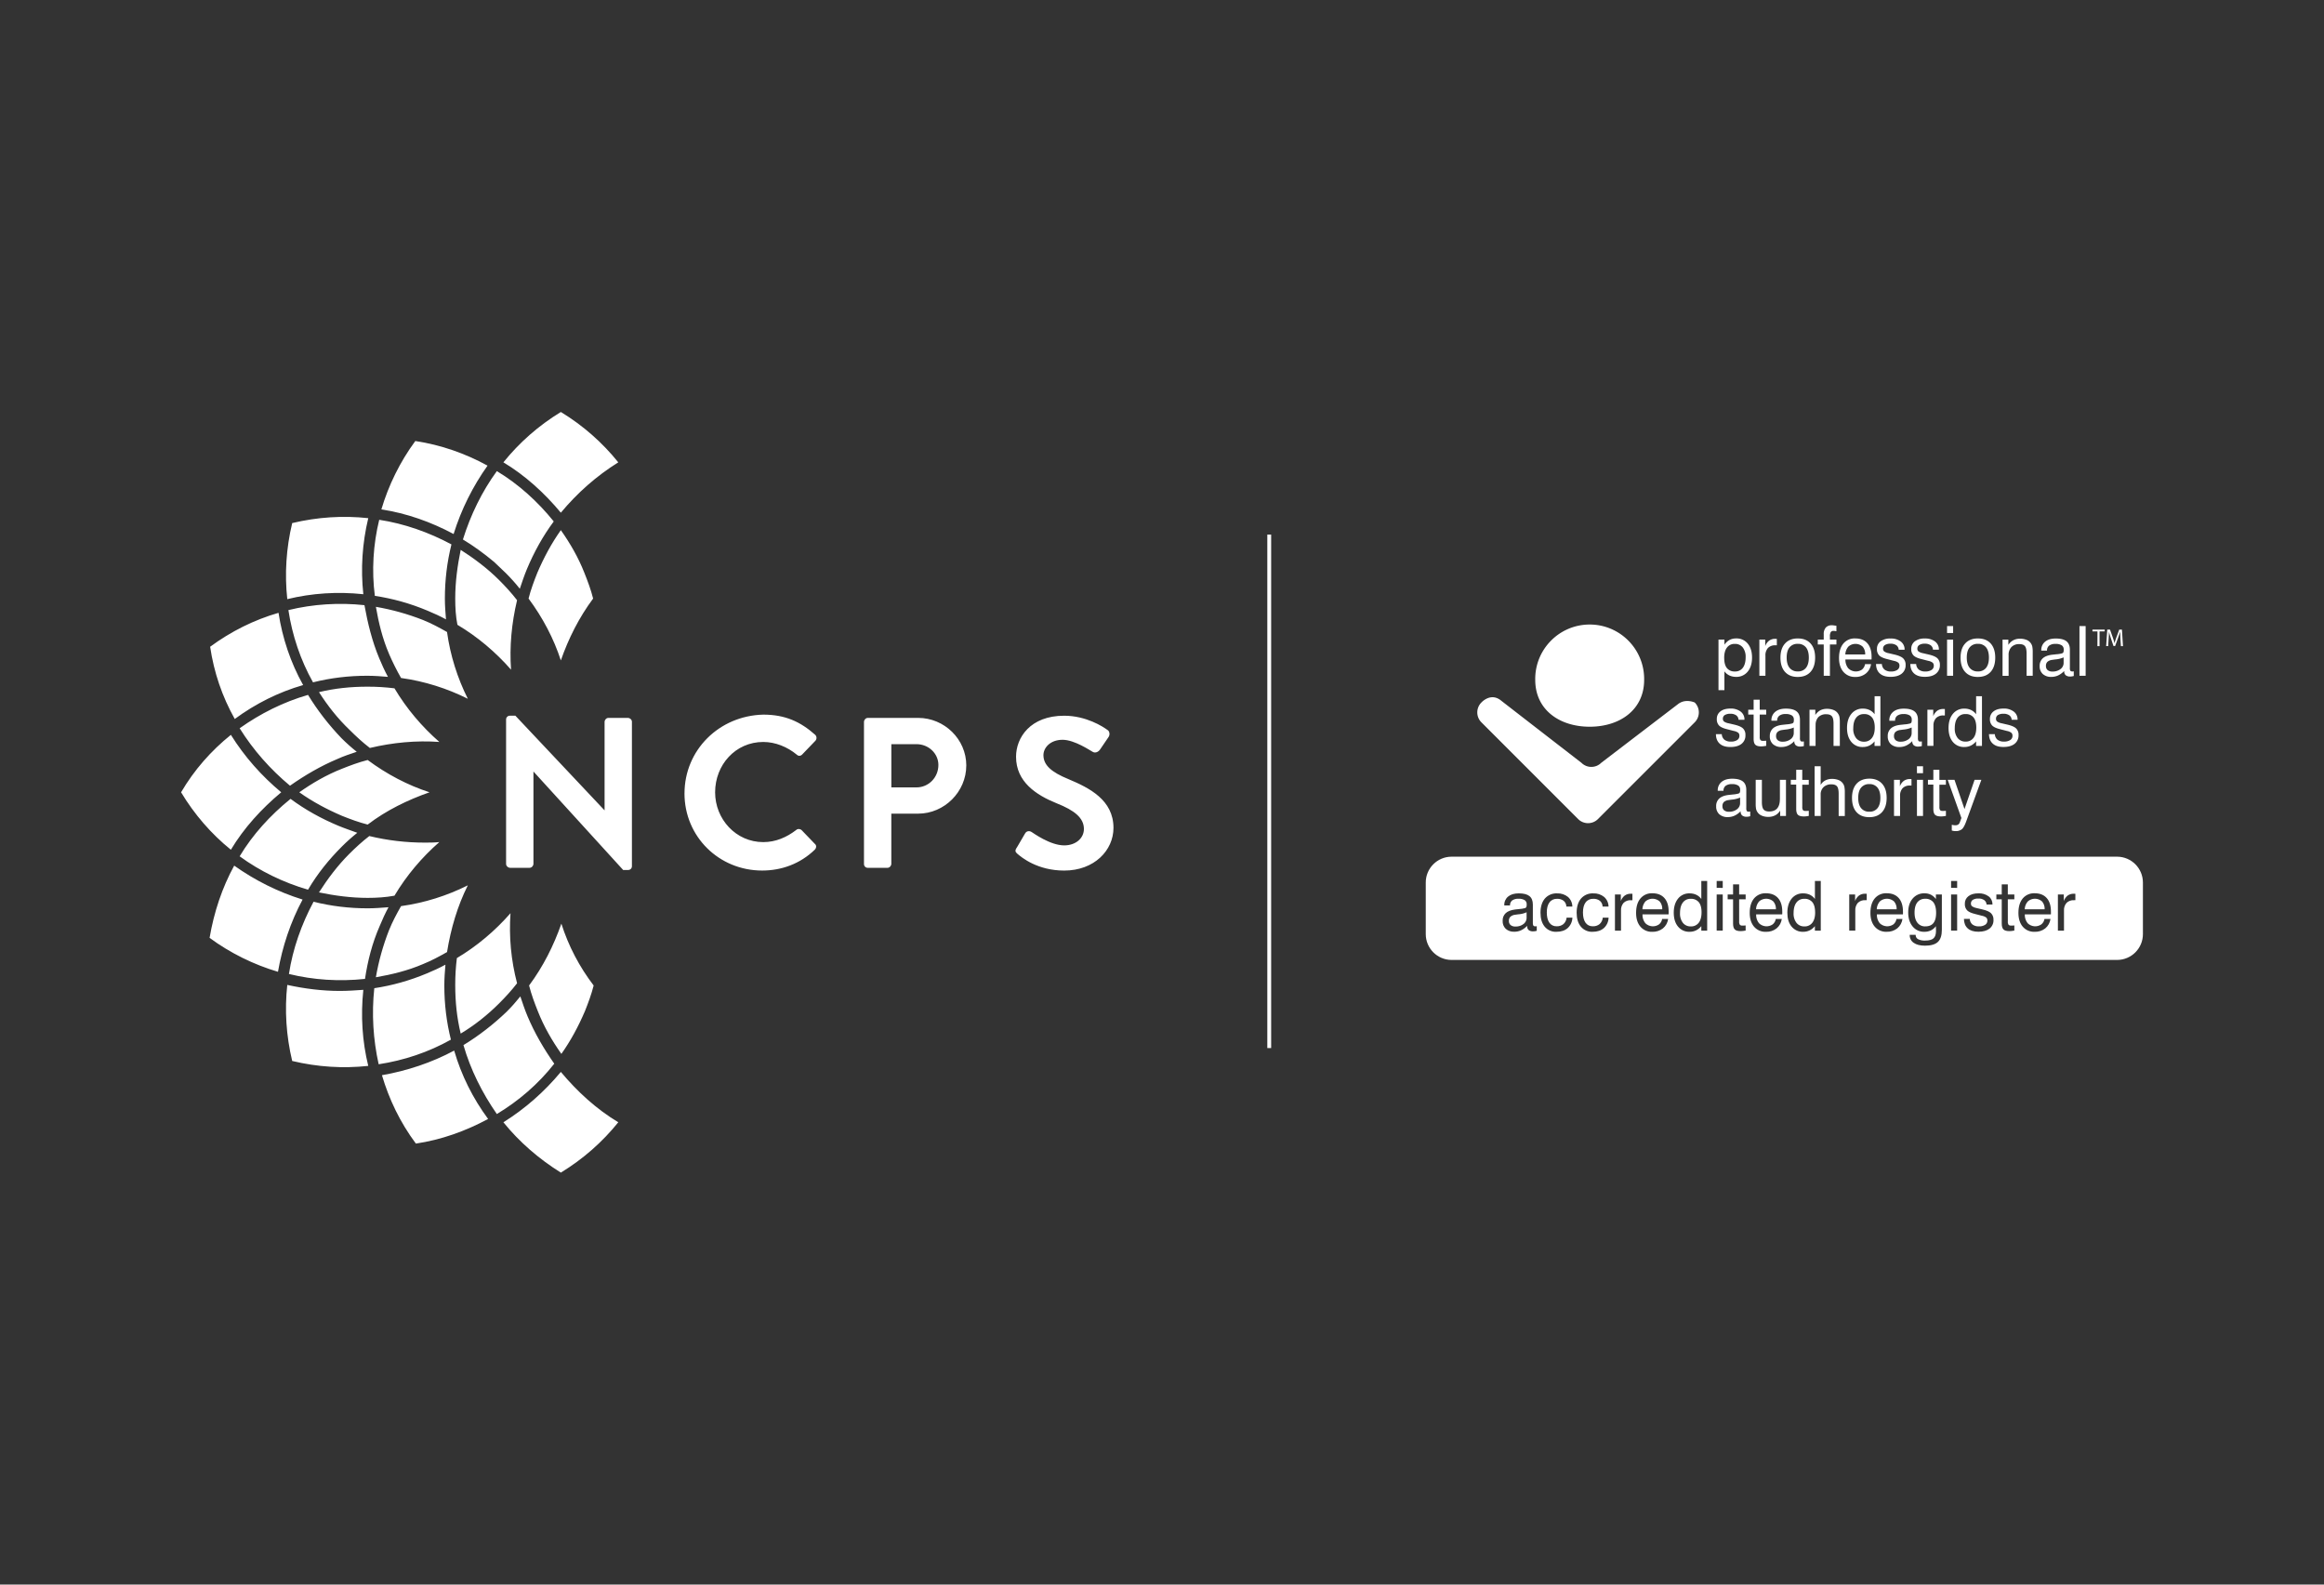 <?xml version="1.0" encoding="UTF-8"?>
<svg xmlns="http://www.w3.org/2000/svg" viewBox="0 0 110 75">
  <rect x="0" y="0" width="110" height="75" fill="#333333" stroke="none"/>
  <path fill="#fff" d="M21.158 45.063c-.363.207-.751.414-1.14.57-.725.311-1.476.492-2.227.622.129-.751.337-1.502.622-2.227.155-.388.363-.777.57-1.14 1.114-.155 2.176-.492 3.16-.984-.492.984-.803 2.046-.984 3.16m-2.745-14.115c-.311-.725-.492-1.476-.622-2.227.751.129 1.502.337 2.227.622.388.155.777.363 1.14.57.155 1.114.492 2.176.984 3.16-.984-.492-2.046-.829-3.16-.984-.207-.363-.388-.725-.57-1.14m9.686 15.695c-.104.414-.259.829-.414 1.217-.311.725-.673 1.399-1.114 2.02-.44-.622-.829-1.295-1.114-2.02-.155-.388-.311-.803-.414-1.217.673-.906 1.165-1.891 1.528-2.927.337 1.062.855 2.046 1.528 2.927M17.403 39.028c-.414-.104-.829-.259-1.217-.414-.725-.311-1.399-.673-2.02-1.114.622-.44 1.295-.829 2.02-1.114.388-.155.803-.311 1.217-.414.906.673 1.891 1.191 2.927 1.528-1.036.363-2.046.855-2.927 1.528m7.071 7.511c-.259.337-.544.647-.855.958-.544.544-1.165 1.036-1.813 1.424-.181-.751-.259-1.502-.259-2.305 0-.44.026-.855.078-1.269.958-.57 1.813-1.295 2.538-2.124-.078 1.114.026 2.227.311 3.315m-7.071-4.04c-.777 0-1.554-.104-2.305-.259.414-.647.881-1.269 1.424-1.813.311-.311.622-.596.958-.855.855.207 1.735.311 2.616.311.233 0 .466 0 .699-.026-.829.725-1.554 1.58-2.124 2.538-.414.078-.855.104-1.269.104m-2.305-9.738c.751-.181 1.502-.259 2.305-.259.44 0 .855.026 1.269.078.57.958 1.295 1.813 2.124 2.538-1.088-.078-2.201.026-3.289.285-.337-.259-.647-.544-.958-.855-.57-.544-1.036-1.14-1.45-1.787m6.449-4.429c0-.777.104-1.554.259-2.305.647.414 1.269.881 1.813 1.424.311.311.596.622.855.958-.259 1.088-.363 2.201-.285 3.289-.725-.829-1.58-1.554-2.538-2.124-.078-.388-.104-.803-.104-1.243m3.471-9e-7c.104-.414.259-.829.414-1.217.311-.725.673-1.399 1.114-2.02.44.622.829 1.295 1.114 2.02.155.388.311.803.414 1.217-.673.906-1.165 1.891-1.528 2.927-.337-1.036-.855-2.02-1.528-2.927M14.58 42.11c-1.165-.337-2.279-.881-3.237-1.58.622-1.036 1.45-1.942 2.409-2.719.699.518 1.45.932 2.253 1.269.311.129.622.233.906.337-.259.207-.492.414-.725.647-.622.622-1.165 1.295-1.606 2.046m-3.237-7.64c.984-.699 2.072-1.243 3.237-1.58.44.725.984 1.424 1.58 2.046.233.233.466.44.725.647-.311.104-.622.207-.906.337-.803.337-1.554.777-2.253 1.269-.932-.777-1.735-1.683-2.383-2.719m10.593 14.996c.725-.44 1.424-.984 2.046-1.58.233-.233.44-.466.647-.725.104.311.207.622.337.932.337.803.777 1.554 1.269 2.253-.751.958-1.683 1.761-2.719 2.383-.699-1.01-1.243-2.098-1.58-3.263m1.58-27.168c1.036.622 1.942 1.45 2.694 2.383-.518.699-.932 1.45-1.269 2.253-.129.311-.233.622-.337.932-.207-.259-.414-.492-.647-.725-.181-.181-.388-.363-.57-.544-.466-.388-.958-.751-1.476-1.062.363-1.165.906-2.279 1.606-3.237m-5.801 24.475c.855-.129 1.683-.363 2.486-.699.311-.129.596-.259.881-.414-.026.311-.052.647-.052.984 0 .881.104 1.735.311 2.564-1.062.596-2.227.984-3.419 1.165-.259-1.165-.337-2.383-.207-3.6m-.44-.44c-1.217.129-2.435.052-3.6-.233.181-1.191.596-2.357 1.165-3.419.829.207 1.683.311 2.564.311.337 0 .647-.026.984-.052-.155.285-.285.57-.414.881-.363.829-.57 1.658-.699 2.512m.673-15.177c.129.311.259.596.414.881-.311-.026-.647-.052-.984-.052-.881 0-1.735.104-2.564.311-.596-1.062-.984-2.227-1.165-3.419 1.165-.285 2.409-.363 3.6-.233.155.855.363 1.709.699 2.512m6e-7-6.553c1.191.181 2.357.596 3.419 1.165-.207.829-.311 1.683-.311 2.564 0 .337.026.647.052.984-.285-.155-.57-.285-.881-.414-.803-.337-1.632-.57-2.486-.699-.155-1.191-.078-2.435.207-3.6m.129 26.288c1.191-.207 2.357-.596 3.419-1.165.337 1.165.881 2.253 1.606 3.237-1.062.57-2.201.984-3.419 1.165-.751-1.01-1.269-2.098-1.606-3.237m-4.481-4.273c.829.181 1.658.285 2.486.285.363 0 .751-.026 1.114-.052-.129 1.217-.052 2.435.233 3.6-1.191.129-2.409.052-3.6-.233-.285-1.191-.363-2.409-.233-3.6m-2.512-5.646c.984.699 2.072 1.243 3.237 1.606-.57 1.062-.958 2.227-1.165 3.419-1.14-.337-2.253-.881-3.237-1.606.207-1.217.596-2.383 1.165-3.419m3.263-8.547c-1.165.337-2.253.881-3.237 1.606-.596-1.062-.984-2.201-1.165-3.419.984-.725 2.072-1.269 3.237-1.606.181 1.191.57 2.357 1.165 3.419m3.082-7.899c-.285 1.191-.363 2.409-.233 3.6-1.217-.129-2.435-.052-3.6.233-.129-1.191-.052-2.409.233-3.6 1.191-.285 2.409-.363 3.6-.233m5.646-2.486c-.699.984-1.243 2.072-1.606 3.237-1.062-.57-2.227-.984-3.419-1.165.337-1.14.881-2.253 1.606-3.237 1.217.181 2.383.596 3.419 1.165m.751 31.079c1.036-.647 1.942-1.45 2.719-2.383.777.932 1.683 1.761 2.719 2.383-.751.932-1.658 1.735-2.719 2.383-1.036-.647-1.968-1.45-2.719-2.383M10.928 34.781c.647 1.036 1.45 1.942 2.383 2.719-.932.777-1.761 1.683-2.383 2.719-.932-.751-1.735-1.683-2.357-2.719.622-1.062 1.424-1.968 2.357-2.719m18.337-12.898c-1.036.647-1.942 1.45-2.719 2.383-.777-.932-1.683-1.761-2.719-2.383.751-.932 1.658-1.735 2.719-2.383 1.062.647 1.968 1.45 2.719 2.383M23.955 40.893c0 .104.104.181.181.181h.932c.104 0 .181-.104.181-.181v-4.377l4.247 4.662h.233c.104 0 .181-.078.181-.181v-6.837c0-.104-.104-.181-.181-.181h-.932c-.104 0-.181.104-.181.181v4.196l-4.222-4.481h-.259c-.104 0-.181.078-.181.181 0 0 0 6.837 0 6.837Zm8.443-3.341c0 2.046 1.632 3.652 3.678 3.652.906 0 1.787-.311 2.486-.984.078-.078.104-.207 0-.285l-.622-.647c-.052-.052-.181-.078-.259 0-.44.337-.958.57-1.554.57-1.295 0-2.279-1.088-2.279-2.357 0-1.295.958-2.383 2.279-2.383.57 0 1.14.233 1.58.596.078.078.181.078.259 0l.622-.647c.078-.078.078-.207 0-.285-.699-.622-1.424-.958-2.46-.958-2.098.052-3.729 1.683-3.729 3.729m12.017-1.347c0 .596-.466 1.062-1.036 1.062h-1.191v-2.046h1.191c.57 0 1.036.44 1.036.984m1.321.026c0-1.243-1.036-2.253-2.279-2.253h-2.383c-.104 0-.181.104-.181.181v6.734c0 .104.078.181.181.181h.932c.104 0 .181-.104.181-.181v-2.383h1.269c1.243 0 2.279-1.036 2.279-2.279m2.409 4.17c.207.181.958.803 2.227.803 1.424 0 2.331-.958 2.331-2.02 0-1.321-1.14-1.891-2.124-2.305-.829-.337-1.191-.673-1.191-1.14 0-.337.311-.725.906-.725.57 0 1.321.518 1.424.57.129.078.285 0 .363-.129l.388-.57c.078-.104.052-.285-.052-.337-.207-.155-1.01-.673-2.046-.673-1.606 0-2.279 1.036-2.279 1.942 0 1.191.958 1.813 1.917 2.201.855.337 1.295.699 1.295 1.217 0 .44-.388.777-.932.777-.673 0-1.476-.596-1.528-.622-.104-.078-.259-.078-.337.078l-.363.622c-.129.181-.078.233 0 .311m11.841-15.099h.182v24.304h-.182z"></path>
  <g fill="#fff">
    <path d="M100.213 40.548H68.703c-.676.002-1.222.552-1.219 1.228v2.431c-.002.676.544 1.225 1.219 1.228h31.508c.675-.003 1.221-.552 1.218-1.228v-2.431c.002-.675-.542-1.224-1.216-1.228Zm-27.476 3.509c-.03.009-.061.015-.092.02-.024.004-.049.006-.074.005-.077.006-.154-.015-.216-.06-.051-.049-.077-.118-.071-.188l.001-.015c-.081.087-.178.159-.285.211-.1.047-.21.071-.321.07-.149.009-.295-.04-.408-.137-.101-.099-.155-.236-.147-.378-.007-.137.045-.271.145-.366.096-.088.242-.145.44-.171l.203-.022c.091-.005.18-.019.268-.043.027-.008.051-.026.066-.05.014-.044.019-.089.016-.135.004-.077-.032-.15-.096-.194-.088-.049-.188-.072-.289-.065-.107-.008-.214.02-.303.08-.07.058-.108.146-.102.236h-.27v-.013c-.007-.157.06-.308.182-.408.121-.1.289-.15.502-.15.229 0 .397.042.505.128.108.086.162.22.162.402v.856c-.005.049.003.098.024.142.022.024.054.036.086.032.01.001.021.001.031 0 .012 0 .027-.004.044-.007v.22Zm1.467-.131c-.133.118-.312.177-.537.177-.212.01-.416-.08-.552-.242-.133-.16-.2-.381-.2-.661s.07-.511.209-.673c.145-.164.356-.253.575-.242.187-.01.371.05.517.168.131.116.206.282.207.456l-.283-.001c-.002-.104-.048-.203-.127-.271-.09-.067-.2-.101-.312-.095-.14-.007-.275.055-.36.168-.085.112-.127.272-.127.479s.04.369.121.484c.079.112.209.176.345.169.116.006.231-.031.322-.104.086-.079.139-.187.149-.303h.275c-.005.187-.085.364-.222.491Zm1.712 0c-.134.118-.312.177-.537.177-.212.01-.416-.08-.552-.242-.134-.16-.201-.381-.201-.661s.07-.511.209-.673c.145-.164.356-.253.575-.242.187-.01.371.05.517.168.131.115.207.281.209.455h-.282c-.002-.104-.048-.203-.127-.271-.09-.068-.2-.101-.312-.095-.141-.008-.278.055-.363.168-.085.112-.127.272-.127.479 0 .209.041.37.121.484.079.112.209.176.346.169.116.006.231-.031.322-.104.085-.079.138-.187.149-.303h.275c-.004.187-.084.364-.221.491Zm1.35-1.318c-.008-.001-.017-.001-.025 0h-.043c-.129-.009-.257.037-.351.126-.086.101-.13.231-.121.363v.952h-.287v-1.711h.278v.307c.037-.102.101-.192.186-.258.084-.059.185-.089.288-.085h.047c.01.001.019.002.028.004v.303Zm1.714.62c-0.0.017-.002.033-.004.05h-1.234c-.007.151.041.299.134.418.175.172.447.197.649.057.079-.065.132-.156.148-.257h.284c-.023.174-.111.333-.246.445-.143.112-.321.169-.503.163-.215.01-.422-.08-.562-.242-.138-.161-.206-.379-.206-.653 0-.292.068-.52.205-.684.139-.165.348-.256.564-.246.246 0 .436.075.571.226.135.151.202.365.201.644v.078Zm1.825.822h-.278v-.215c-.067.084-.153.153-.249.201-.096.046-.201.068-.307.067-.21.008-.411-.083-.545-.245-.135-.161-.203-.38-.204-.657-0-.277.068-.5.204-.669.132-.164.334-.256.545-.248.109-.002.218.02.317.066.095.046.177.114.239.199v-.851h.277v2.353Zm.736-.002h-.287v-1.711h.287v1.711Zm0-2.023-.287-.002v-.326h.287v.327Zm1.084.54h-.308l.001 1.052c-.006.053.006.107.033.154.033.03.077.044.121.038h.06l.093-.006v.242c-.048.008-.091.015-.128.019-.034.004-.068.006-.102.007-.136 0-.23-.026-.284-.079-.054-.053-.081-.145-.081-.278v-1.15h-.256v-.228h.256v-.477h.287v.477h.308v.228Zm1.734.663c-0.0.017-.002.033-.004.05h-1.234c-.007.151.041.299.134.418.175.172.447.197.649.057.079-.065.131-.156.148-.257h.284c-.023.174-.111.333-.246.445-.143.112-.321.169-.503.163-.215.009-.422-.08-.563-.242-.137-.161-.206-.379-.206-.653 0-.292.068-.52.204-.684.139-.165.348-.256.564-.246.246 0 .436.075.571.226.135.151.202.365.202.644v.078Zm1.822.822h-.278v-.215c-.068.084-.153.153-.249.201-.096.046-.201.068-.307.067-.21.008-.411-.083-.545-.245-.136-.161-.203-.38-.203-.657s.068-.5.204-.669c.132-.164.334-.256.545-.248.109-.002.218.02.317.066.095.046.177.114.239.199v-.851h.277v2.353Zm2.174-1.443c-.009-.001-.017-.001-.026 0h-.043c-.129-.009-.256.037-.35.126-.086.101-.13.231-.121.363v.952h-.287v-1.711h.278v.307c.036-.102.101-.192.186-.258.084-.059.186-.089.289-.085h.046c.01.001.019.002.029.004v.303Zm1.718.62c0 .018 0 .033-.004.05h-1.234c-.007.151.041.299.134.418.175.172.447.197.649.057.078-.065.131-.156.146-.257h.284c-.023.174-.111.333-.246.445-.143.112-.322.169-.503.163-.215.009-.422-.08-.562-.242-.137-.161-.206-.379-.206-.653 0-.292.068-.52.204-.684.139-.165.348-.256.564-.246.246 0 .436.075.571.226.135.151.202.365.202.644v.078Zm1.839.784c0 .264-.063.455-.188.572s-.328.177-.609.177c-.227 0-.404-.044-.532-.133-.124-.081-.196-.22-.192-.367v-.013h.281v.006c-.003.082.04.16.113.199.106.051.223.073.339.066.181 0 .311-.034.39-.103.079-.069.119-.183.121-.342l-.005-.235c-.062.084-.143.152-.235.198-.096.046-.202.069-.308.067-.215.007-.421-.085-.557-.251-.14-.168-.211-.39-.211-.666s.071-.495.212-.657c.138-.164.345-.256.56-.248.103-.002.205.02.298.064.095.05.178.121.242.207v-.215h.281v1.674Zm.724.037h-.287v-1.711h.287v1.711Zm0-2.023-.287-.002v-.326h.287v.327Zm1.72 1.513c.008.16-.062.315-.188.414-.125.098-.303.148-.525.148s-.388-.052-.505-.157-.177-.253-.181-.451h.276c.003.102.048.197.125.264.09.065.2.097.31.09.103.006.204-.02.292-.073.068-.043.109-.118.107-.198.003-.054-.016-.106-.053-.145-.062-.045-.133-.075-.209-.087l-.321-.083c-.182-.044-.307-.102-.378-.174-.075-.084-.113-.195-.106-.307-.006-.142.058-.278.172-.363.114-.089.271-.133.47-.133.173-.009.344.041.484.142.119.09.186.232.182.381v.007h-.28c-.003-.083-.044-.161-.111-.21-.081-.054-.178-.08-.275-.074-.092-.006-.184.015-.264.061-.059.039-.094.107-.09.178-.002.05.019.098.057.13.064.042.136.07.212.082l.278.065c.198.046.334.107.408.182.079.084.12.197.112.312Zm.987-.973h-.309l.001 1.052c-.006.053.006.107.033.154.033.029.077.043.121.038h.06l.094-.006v.242c-.048.008-.091.015-.129.019-.034.004-.067.006-.101.007-.135 0-.23-.026-.284-.079-.054-.053-.082-.145-.082-.278v-1.15h-.255v-.228h.255v-.477h.287v.477h.309v.228Zm1.734.663c0 .018 0 .033-.004.05h-1.236c-.006.151.041.299.134.418.175.172.447.197.649.057.08-.064.133-.156.149-.257h.284c-.023.174-.111.333-.246.445-.143.112-.322.169-.503.163-.214.009-.422-.08-.562-.242-.137-.161-.206-.379-.206-.653 0-.292.068-.52.204-.684.139-.165.348-.256.564-.246.246 0 .436.075.571.226.135.151.201.365.2.644v.078Zm1.156-.62c-.008-.001-.017-.001-.025 0h-.043c-.129-.009-.257.037-.351.126-.086.1-.13.231-.121.363v.952H97.405v-1.711h.278v.307c.037-.102.101-.192.186-.258.084-.059.185-.089.288-.085h.047c.01.001.019.002.028.004v.303Z"></path>
    <path d="M85.403 42.543c-.147-.007-.287.059-.375.177-.089.117-.133.284-.133.5-.009.164.039.327.137.46.091.112.23.174.375.168.146.007.285-.058.374-.173.09-.117.134-.283.134-.494l-.002.002c0-.211-.043-.372-.128-.479-.094-.111-.236-.171-.381-.162Zm3.572.125c-.088.103-.139.234-.143.37h.939c.008-.134-.035-.266-.121-.37-.192-.172-.483-.172-.675 0Zm-11.094 0c-.088.103-.138.234-.141.37h.937c.008-.134-.035-.266-.121-.37-.192-.172-.483-.172-.675 0Zm2.146-.125c-.147-.007-.287.059-.375.177-.089.117-.133.284-.133.5-.009.164.039.327.137.46.091.112.23.174.375.168.146.007.285-.058.374-.173.088-.117.132-.282.133-.493-0-.211-.043-.371-.128-.477-.094-.111-.236-.171-.381-.162Zm-8.314.754c-.083.008-.161.042-.225.096-.049.053-.073.123-.068.195-.005.074.025.146.08.196.065.05.146.074.228.069.136.006.271-.035.38-.117.095-.069.151-.181.149-.298v-.259c-.125.055-.258.088-.394.097-.066.008-.116.016-.149.021Zm19.412-.756c-.145-.007-.284.056-.374.169-.087.113-.131.274-.131.484s.045.363.134.48c.089.114.228.179.373.172.175 0 .304-.053.387-.158.083-.105.126-.266.126-.484s-.044-.385-.13-.497c-.094-.114-.238-.176-.386-.166Zm-7.864.127c-.088.103-.139.234-.143.37h.939c.008-.134-.035-.266-.121-.37-.192-.172-.483-.172-.675 0Zm12.719 0c-.089.103-.141.233-.145.37h.941c.008-.134-.035-.266-.121-.37-.192-.172-.483-.172-.675 0Zm-20.737-8.271c1.423 0 2.578-.796 2.578-2.22a2.592 2.592 0 0 0 0-.079c-.022-1.424-1.194-2.56-2.617-2.538s-2.56 1.194-2.538 2.617c0 1.424 1.155 2.22 2.578 2.22Z"></path>
    <path d="M80.215 33.251s-.428-.202-.785.071l-3.641 2.783c-.258.258-.677.258-.935 0l-0-0s-3.426-2.65-3.796-2.939c-.497-.416-.941.085-.941.085-.258.259-.258.678 0 .936l4.581 4.581c.259.258.678.258.936 0l4.582-4.581c.258-.259.258-.678 0-.936l0.0 0Zm1.404-1.476c.063.084.146.152.241.197.1.045.208.067.317.065.21.007.412-.085.545-.247.137-.168.206-.39.206-.666s-.068-.496-.203-.66c-.133-.162-.335-.253-.545-.246-.11-.003-.219.022-.317.072-.097.055-.18.132-.242.225v-.242h-.281v2.394h.28v-.892l0-0Zm-.01-.634c0-.213.044-.377.133-.492.089-.116.228-.18.374-.172.144-.006.282.056.373.168.097.133.145.296.136.46 0 .216-.044.383-.131.5-.088.118-.228.184-.375.177-.145.01-.287-.05-.381-.161-.085-.106-.127-.267-.127-.48h-.001Zm1.953-.109c-.009-.132.035-.263.121-.363.094-.089.221-.135.35-.126h.069v-.303c-.01-.002-.019-.003-.029-.004h-.046c-.103-.003-.204.027-.289.086-.085.066-.149.156-.185.258v-.307h-.278v1.711h.287v-.952Zm1.532 1.008c.261 0 .462-.082.605-.242.143-.16.215-.384.215-.671s-.073-.511-.216-.67-.344-.238-.605-.238-.462.082-.605.242c-.143.158-.215.38-.215.666 0 .289.072.516.216.675.144.159.344.239.605.239Zm-.391-1.398c.096-.115.241-.177.391-.168.148-.009.292.054.387.168.09.112.134.273.134.484 0 .211-.045.372-.134.484-.094.115-.238.178-.387.169-.149.009-.294-.054-.39-.169-.091-.11-.137-.272-.137-.484 0-.213.045-.375.136-.485Zm1.62 1.343.291.002V30.504h.308v-.231h-.308v-.144c-.007-.073.007-.146.04-.212.034-.041.087-.062.14-.056.017 0.0.034.002.05.004.021.002.047.007.077.012v-.259c-.059-.008-.105-.013-.136-.018-.031-.005-.056-.005-.077-.005-.107-.007-.211.031-.288.106-.071.09-.106.203-.099.318v.254h-.281v.231h.281v1.48l0.0 0Zm1.49.056c.181.006.359-.051.502-.163.135-.112.223-.271.246-.445h-.284c-.015.101-.067.193-.146.259-.203.138-.475.113-.649-.061-.093-.119-.14-.267-.134-.418h1.234c.002-.016.004-.033.004-.05v-.078c-0-.276-.068-.49-.202-.641s-.325-.226-.571-.226c-.215-.011-.424.079-.563.243-.136.164-.205.392-.205.684 0 .274.069.492.206.653.141.162.348.251.562.242h-0Zm-.326-1.436c.192-.172.483-.172.675 0 .086.103.129.236.121.37h-.939c.004-.136.055-.266.143-.37Zm2.313 1.105c-.088.053-.19.078-.292.073-.11.006-.219-.025-.309-.09-.077-.067-.122-.162-.125-.264h-.277c.003.197.064.345.182.45s.286.157.505.157c.224 0.0.399-.049.525-.148.126-.1.196-.254.188-.414.007-.114-.034-.226-.112-.309-.074-.075-.21-.135-.408-.182l-.278-.065c-.076-.012-.148-.04-.212-.082-.038-.032-.059-.08-.057-.13-.003-.071.031-.138.09-.177.08-.045.172-.067.264-.061.097-.005.194.021.275.074.067.049.108.127.111.21h.279v-.006c.005-.149-.063-.291-.182-.382-.14-.101-.311-.151-.484-.142-.167-.009-.333.038-.47.133-.112.085-.177.219-.172.36-.008.113.031.224.106.308.071.071.197.129.378.173l.319.083c.075.012.147.042.209.087.037.038.057.091.053.145.002.081-.039.156-.107.199h-0Zm2.019-.237c.007-.114-.033-.225-.111-.309-.074-.075-.211-.135-.409-.182l-.278-.065c-.076-.012-.148-.04-.212-.082-.038-.032-.059-.08-.056-.13-.004-.071.031-.139.09-.177.08-.046.172-.067.264-.061.097-.005.194.021.275.074.067.049.107.127.11.21h.28v-.006c.005-.149-.063-.291-.182-.382-.141-.101-.311-.151-.484-.142-.167-.009-.333.038-.471.133-.112.085-.176.219-.171.36-.008.113.031.224.106.308.071.071.196.129.378.173l.321.083c.075.012.146.042.208.087.038.038.057.091.054.145.002.081-.039.156-.107.199-.088.053-.19.078-.292.073-.111.007-.221-.025-.311-.09-.076-.067-.121-.162-.125-.264h-.276c.003.197.063.345.181.45.118.105.286.157.506.157.225 0.0.399-.049.524-.148.126-.1.196-.254.188-.414h0Zm.34-1.841h.287v.328h-.287zm0 .642h.287v1.711h-.287zm1.46 1.766c.261 0 .462-.082.605-.242.143-.16.215-.384.215-.671s-.073-.511-.216-.67-.344-.238-.605-.238-.462.082-.605.242c-.143.158-.215.38-.215.666 0 .289.072.516.216.675.144.159.344.239.605.239Zm-.391-1.398c.096-.115.241-.177.391-.168.148-.009.292.054.387.168.09.112.134.273.134.484 0 .211-.045.372-.134.484-.094.115-.238.178-.387.169-.149.009-.294-.054-.39-.169-.091-.11-.137-.272-.137-.484 0-.213.045-.375.136-.485Zm2.708-.35c-.103-.042-.214-.063-.326-.061-.109-.003-.217.022-.315.072-.096.052-.176.128-.235.22v-.249h-.275v1.713h.287v-.974c-.009-.142.039-.281.133-.387.1-.097.236-.147.375-.139.126 0 .214.032.266.097.052.064.077.181.077.349v1.052h.29V30.878c.002-.089-.004-.178-.018-.266-.028-.144-.127-.264-.262-.321h0Zm2.146 1.487c-.032.004-.064-.008-.086-.031-.021-.044-.029-.093-.024-.142v-.858c0-.182-.057-.312-.165-.398-.108-.086-.277-.128-.505-.128-.213 0-.381.05-.502.15-.121.1-.188.252-.182.409v.013h.272c-.006-.091.032-.179.102-.237.089-.06.196-.088.303-.08.101-.007.201.016.289.065.064.044.1.119.096.197.004.046-.002.091-.016.135-.015.024-.038.042-.065.05-.088.024-.178.038-.269.043-.085.01-.152.018-.203.022-.198.025-.344.083-.44.171-.098.094-.151.227-.145.363-.008.141.046.279.147.378.113.097.26.146.409.137.111 0.0.22-.024.32-.07.107-.052.204-.124.285-.211v.014c-.005.071.021.14.072.189.062.045.139.067.215.061.025-0.0.05-.002.074-.006.031-.005.062-.011.092-.02v-.221c-.018.003-.032.007-.044.007a.216.216 0 0 1-.031 0l0-0Zm-.406-.408c.002.117-.053.228-.148.297-.11.081-.244.123-.381.117-.082.005-.163-.019-.228-.069-.055-.049-.085-.121-.08-.195-.005-.072.02-.142.069-.195.064-.053.142-.085.225-.093.033-.005.082-.013.148-.021.136-.01.269-.043.395-.097v.256Zm.75-1.738h.292v2.353h-.292zm-16.203 5.395c-.088.053-.19.078-.292.073-.111.007-.221-.025-.311-.089-.076-.067-.121-.162-.125-.264h-.276c0 .197.063.347.18.452.117.105.283.157.505.157s.4-.05.525-.148c.125-.1.195-.255.186-.416.008-.115-.033-.228-.112-.312-.074-.075-.211-.135-.409-.182l-.278-.065c-.076-.012-.148-.04-.212-.082-.038-.032-.059-.08-.056-.13-.004-.071.03-.139.09-.178.081-.045.172-.066.264-.061.098-.005.194.021.276.074.067.049.108.127.111.21h.28v-.007c.005-.149-.063-.291-.182-.381-.141-.101-.311-.151-.484-.142-.199 0-.356.044-.47.133-.113.085-.178.221-.172.363-.007.113.031.223.106.307.071.072.196.13.378.174l.321.083c.076.012.148.042.211.087.038.038.057.091.053.145.002.08-.039.156-.106.198l0-0Zm1.248.292c.038-.004.08-.011.128-.019v-.242l-.093.006h-.061c-.044.005-.088-.009-.121-.039-.027-.046-.039-.1-.033-.153v-1.051h.308v-.23h-.308v-.476h-.288v.476h-.255v.229h.255v1.15c0 .134.027.225.081.278.054.053.149.079.284.079.034-0.0.068-.003.102-.007h-0Zm1.459-.244-.002.011c-.006.07.021.139.071.188.062.045.139.067.216.061.025-0.0.049-.002.074-.005.031-.005.062-.011.092-.02v-.22c-.014.003-.029.006-.044.007-.01.001-.021.001-.031 0-.032.004-.064-.008-.086-.032-.021-.044-.029-.093-.024-.142v-.853c0-.182-.054-.316-.162-.402s-.277-.129-.505-.129c-.213 0-.381.05-.502.151-.121.1-.188.251-.182.408v.013h.272c-.006-.09.032-.178.102-.236.089-.06.196-.088.303-.08.101-.007.201.016.289.065.064.044.1.119.096.197.003.046-.002.091-.016.135-.015.024-.039.042-.066.05-.088.023-.177.038-.268.043l-.203.022c-.197.025-.344.082-.44.171-.098.095-.151.227-.145.363-.008.141.046.279.147.378.113.096.26.145.408.137.111 0.0.22-.024.321-.07.107-.052.204-.123.285-.211h0Zm-.176-.088c-.11.081-.244.122-.38.117-.082.005-.163-.019-.228-.069-.055-.05-.085-.122-.08-.196-.005-.072.02-.142.068-.195.064-.053.143-.085.226-.093.033-.005.082-.012.148-.021.136-.01.269-.043.395-.097v.255c.002.118-.054.229-.149.299h0Zm1.184-.658c-.01-.141.036-.281.129-.388.101-.095.236-.145.375-.136.125 0 .214.032.266.097.052.064.077.18.077.349v1.053h.298v-1.108c.002-.089-.004-.178-.018-.266-.011-.052-.031-.101-.061-.146-.048-.078-.12-.139-.205-.175-.103-.042-.214-.063-.326-.061-.109-.002-.217.022-.315.071-.095.053-.176.129-.235.221v-.249h-.275v1.712h.287v-.974l-0.0 0Zm2.235 1.027c.106.001.211-.022.307-.067.096-.048.18-.117.246-.201v.216h.278v-2.353h-.275v.854c-.062-.085-.144-.153-.238-.199-.099-.046-.208-.069-.317-.067-.211-.007-.412.085-.545.249-.136.165-.205.388-.205.669 0 .274.068.493.204.657.134.161.335.251.545.242Zm-.454-.881c0-.216.044-.383.133-.5.088-.118.228-.184.375-.177.146-.01.287.05.381.162.086.107.128.267.128.479 0 .211-.045.375-.135.49-.088.115-.226.181-.371.175-.144.007-.283-.056-.375-.168-.098-.133-.146-.295-.137-.46Zm3.08.86c.025-0.0.049-.002.074-.005.031-.005.062-.011.092-.02v-.22c-.015.003-.029.006-.044.007-.01.001-.021.001-.031 0-.032.004-.064-.008-.086-.032-.021-.044-.029-.093-.024-.142v-.855c0-.182-.056-.313-.165-.399s-.277-.129-.506-.129c-.212 0-.38.05-.501.151-.121.1-.189.251-.182.408v.013h.272c-.006-.09.032-.178.101-.236.089-.059.196-.087.303-.08.101-.007.201.016.289.065.064.044.1.119.096.197.003.046-.002.091-.016.135-.015.024-.038.042-.065.05-.088.023-.177.038-.268.043l-.203.022c-.198.025-.344.082-.44.171-.098.095-.151.227-.144.363-.008.141.045.279.146.378.114.097.26.146.409.137.111 0.0.22-.024.32-.07.107-.052.204-.123.285-.211l.001.011c-.005.07.021.139.072.188.062.046.139.067.216.061Zm-.464-.348c-.11.081-.244.122-.38.117-.082.005-.163-.019-.229-.069-.055-.05-.084-.122-.079-.196-.005-.072.019-.142.068-.195.064-.053.142-.085.225-.093.033-.005.083-.012.149-.021.136-.01.269-.043.394-.097l0.0.255c.002.118-.053.229-.148.299Zm1.18-.636c-.008-.132.035-.262.121-.363.094-.089.221-.134.35-.125h.043c.009-.001.017-.001.026 0v-.303c-.01-.002-.019-.003-.029-.004h-.046c-.103-.003-.204.026-.289.085-.085.067-.15.156-.186.258v-.309h-.277v1.712h.286v-.952l0.0 0Zm2.019-.546c-.062-.085-.144-.153-.238-.199-.099-.046-.208-.069-.317-.067-.211-.007-.412.085-.545.249-.136.165-.205.388-.205.669 0.0.274.068.493.203.657.134.161.335.25.545.242.106.001.211-.022.307-.067.097-.048.182-.117.249-.201v.216h.278v-2.353h-.277v.854l0.0 0Zm-.126 1.122c-.089.115-.228.18-.373.172-.144.007-.283-.055-.375-.168-.098-.133-.146-.295-.137-.46 0-.216.044-.383.133-.5.089-.117.23-.183.377-.174.146-.01.287.05.381.162.086.107.128.267.128.479 0 .211-.045.375-.134.49h-0Zm2.022-.447c-.074-.075-.211-.135-.409-.182l-.278-.065c-.076-.012-.148-.04-.212-.082-.038-.032-.059-.08-.056-.13-.004-.071.03-.139.09-.178.081-.045.172-.066.264-.061.098-.005.194.021.276.074.067.049.108.127.111.21h.28v-.007c.005-.149-.063-.291-.182-.381-.141-.101-.311-.151-.484-.142-.199 0-.356.044-.47.133-.113.085-.178.221-.172.363-.007.113.031.223.106.307.071.072.196.13.378.174l.321.083c.075.012.147.042.209.087.038.038.057.091.053.145.002.08-.039.156-.107.198-.088.053-.189.078-.292.073-.111.007-.221-.025-.311-.089-.076-.067-.122-.162-.125-.264h-.277c.004.197.064.346.181.451.117.105.28.157.505.157.225 0 .4-.05.525-.148.126-.1.196-.254.188-.414.008-.115-.033-.228-.111-.312l0-0Zm-12.663 3.937c-.032.004-.064-.008-.087-.032-.02-.044-.029-.094-.024-.142v-.856c0-.182-.054-.315-.162-.401-.108-.086-.277-.129-.506-.129-.212 0-.38.05-.501.15-.121.1-.188.252-.182.409v.013h.272c-.006-.09.031-.178.101-.237.089-.059.196-.087.303-.08.101-.007.201.016.289.066.064.044.1.118.096.196.003.046-.002.091-.016.135-.015.024-.038.042-.065.05-.088.024-.177.038-.268.044l-.203.022c-.198.025-.344.082-.44.171-.098.094-.151.227-.144.363-.008.141.045.279.146.378.114.096.26.145.409.136.111 0.0.22-.024.32-.07.108-.051.204-.123.285-.211l-.002.016c-.005.07.021.139.072.188.062.046.139.067.216.061.025-0.0.049-.002.074-.005.031-.005.062-.011.092-.02v-.222l-.044.007h-.031 0Zm-.552-.113c-.11.081-.244.122-.38.116-.082.005-.163-.019-.229-.068-.055-.05-.084-.123-.079-.197-.005-.072.02-.142.068-.195.064-.053.142-.085.225-.093.033-.005.083-.012.149-.021.136-.01.269-.043.394-.097v.255c.002.118-.053.229-.148.299Zm2.03-.473c0 .189-.043.333-.128.431-.086.097-.211.146-.377.146-.126 0-.215-.033-.267-.098-.053-.065-.079-.182-.079-.351v-1.049h-.293v1.108c-.002.089.003.178.017.266.011.052.032.101.061.146.049.076.119.136.203.172.098.042.204.063.311.061.116.003.231-.023.334-.075.097-.051.177-.129.232-.223v.255h.275V36.91h-.287v.921Zm1.061-1.397h-.287v.474h-.256v.228h.256v1.15c0 .133.027.226.081.278.054.052.149.078.284.078.034-0.0.068-.002.102-.006.038-.004.08-.011.128-.019v-.242l-.093.007h-.061c-.044.005-.088-.009-.121-.038-.027-.046-.038-.1-.033-.154l-.001-1.049h.308v-.228h-.308v-.478h-0Zm1.734.493c-.103-.043-.214-.063-.326-.061-.111-.003-.221.022-.321.073-.091.048-.166.122-.216.212v-.883h-.287v2.352h.287v-1.01c-.007-.133.043-.262.137-.356.101-.091.235-.138.371-.131.125 0 .214.032.266.096s.077.18.077.35v1.052l.291.002v-1.109c.002-.089-.004-.178-.018-.266-.029-.144-.127-.264-.262-.321l-0.0 0Zm1.44-.073c-.26.002-.462.083-.605.242-.143.159-.215.382-.215.669 0 .286.07.515.214.674s.344.238.605.238.462-.082.605-.242c.143-.159.215-.383.215-.67.001-.285-.07-.508-.214-.669-.144-.161-.345-.242-.605-.242Zm.388 1.395c-.095.115-.238.178-.387.169-.15.009-.295-.054-.391-.169-.091-.111-.136-.272-.136-.484 0-.214.046-.376.136-.485.097-.114.242-.177.391-.168.148-.009.292.054.387.169.089.112.134.273.134.484 0 .211-.045.372-.134.484h-0Zm1.533-1.376c-.103-.003-.204.027-.289.085-.085.066-.15.156-.186.258v-.306h-.278v1.71h.287v-.952c-.009-.132.035-.263.121-.363.094-.089.221-.134.35-.125h.069v-.303c-.01-.002-.019-.004-.029-.004h-.046l0.0 0Zm.333.037h.287v1.71h-.287zm0-.642h.287v.327h-.287zm1.063.166h-.287v.474h-.256v.228h.256v1.15c0 .133.027.226.081.278.054.052.149.078.284.078.034-0.0.068-.002.102-.006.038-.004.08-.011.128-.019v-.242l-.093.007h-.061c-.044.005-.088-.009-.121-.038-.027-.046-.038-.1-.033-.154l-.001-1.049h.308v-.228h-.308v-.478h-0Zm1.188 1.859-.474-1.383h-.321l.648 1.807-.075.203c-.014.043-.041.081-.078.107-.041.024-.087.036-.134.034-.028-0-.055-.002-.083-.007-.029-.004-.057-.011-.085-.019v.274c.028.008.057.015.085.02.028.005.057.007.086.007.108.008.215-.023.303-.086.069-.057.138-.18.206-.366l.72-1.975h-.321l-.477 1.383Zm6.056-8.408h.237l-.003.696h.102v-.696h.242v-.086h-.578v.086zm1.396-.087h-.128l-.139.378c-.035.099-.063.185-.082.263h-.004c-.019-.082-.047-.167-.079-.263l-.133-.378h-.129l-.054.782h.096l.021-.335c.007-.117.015-.248.015-.346.022.091.053.192.09.303l.126.375h.076l.138-.379c.038-.108.072-.205.099-.296h.004c-.001.096.006.228.011.338l.022.342h.099l-.049-.782h-0Z"></path>
  </g>
</svg>
